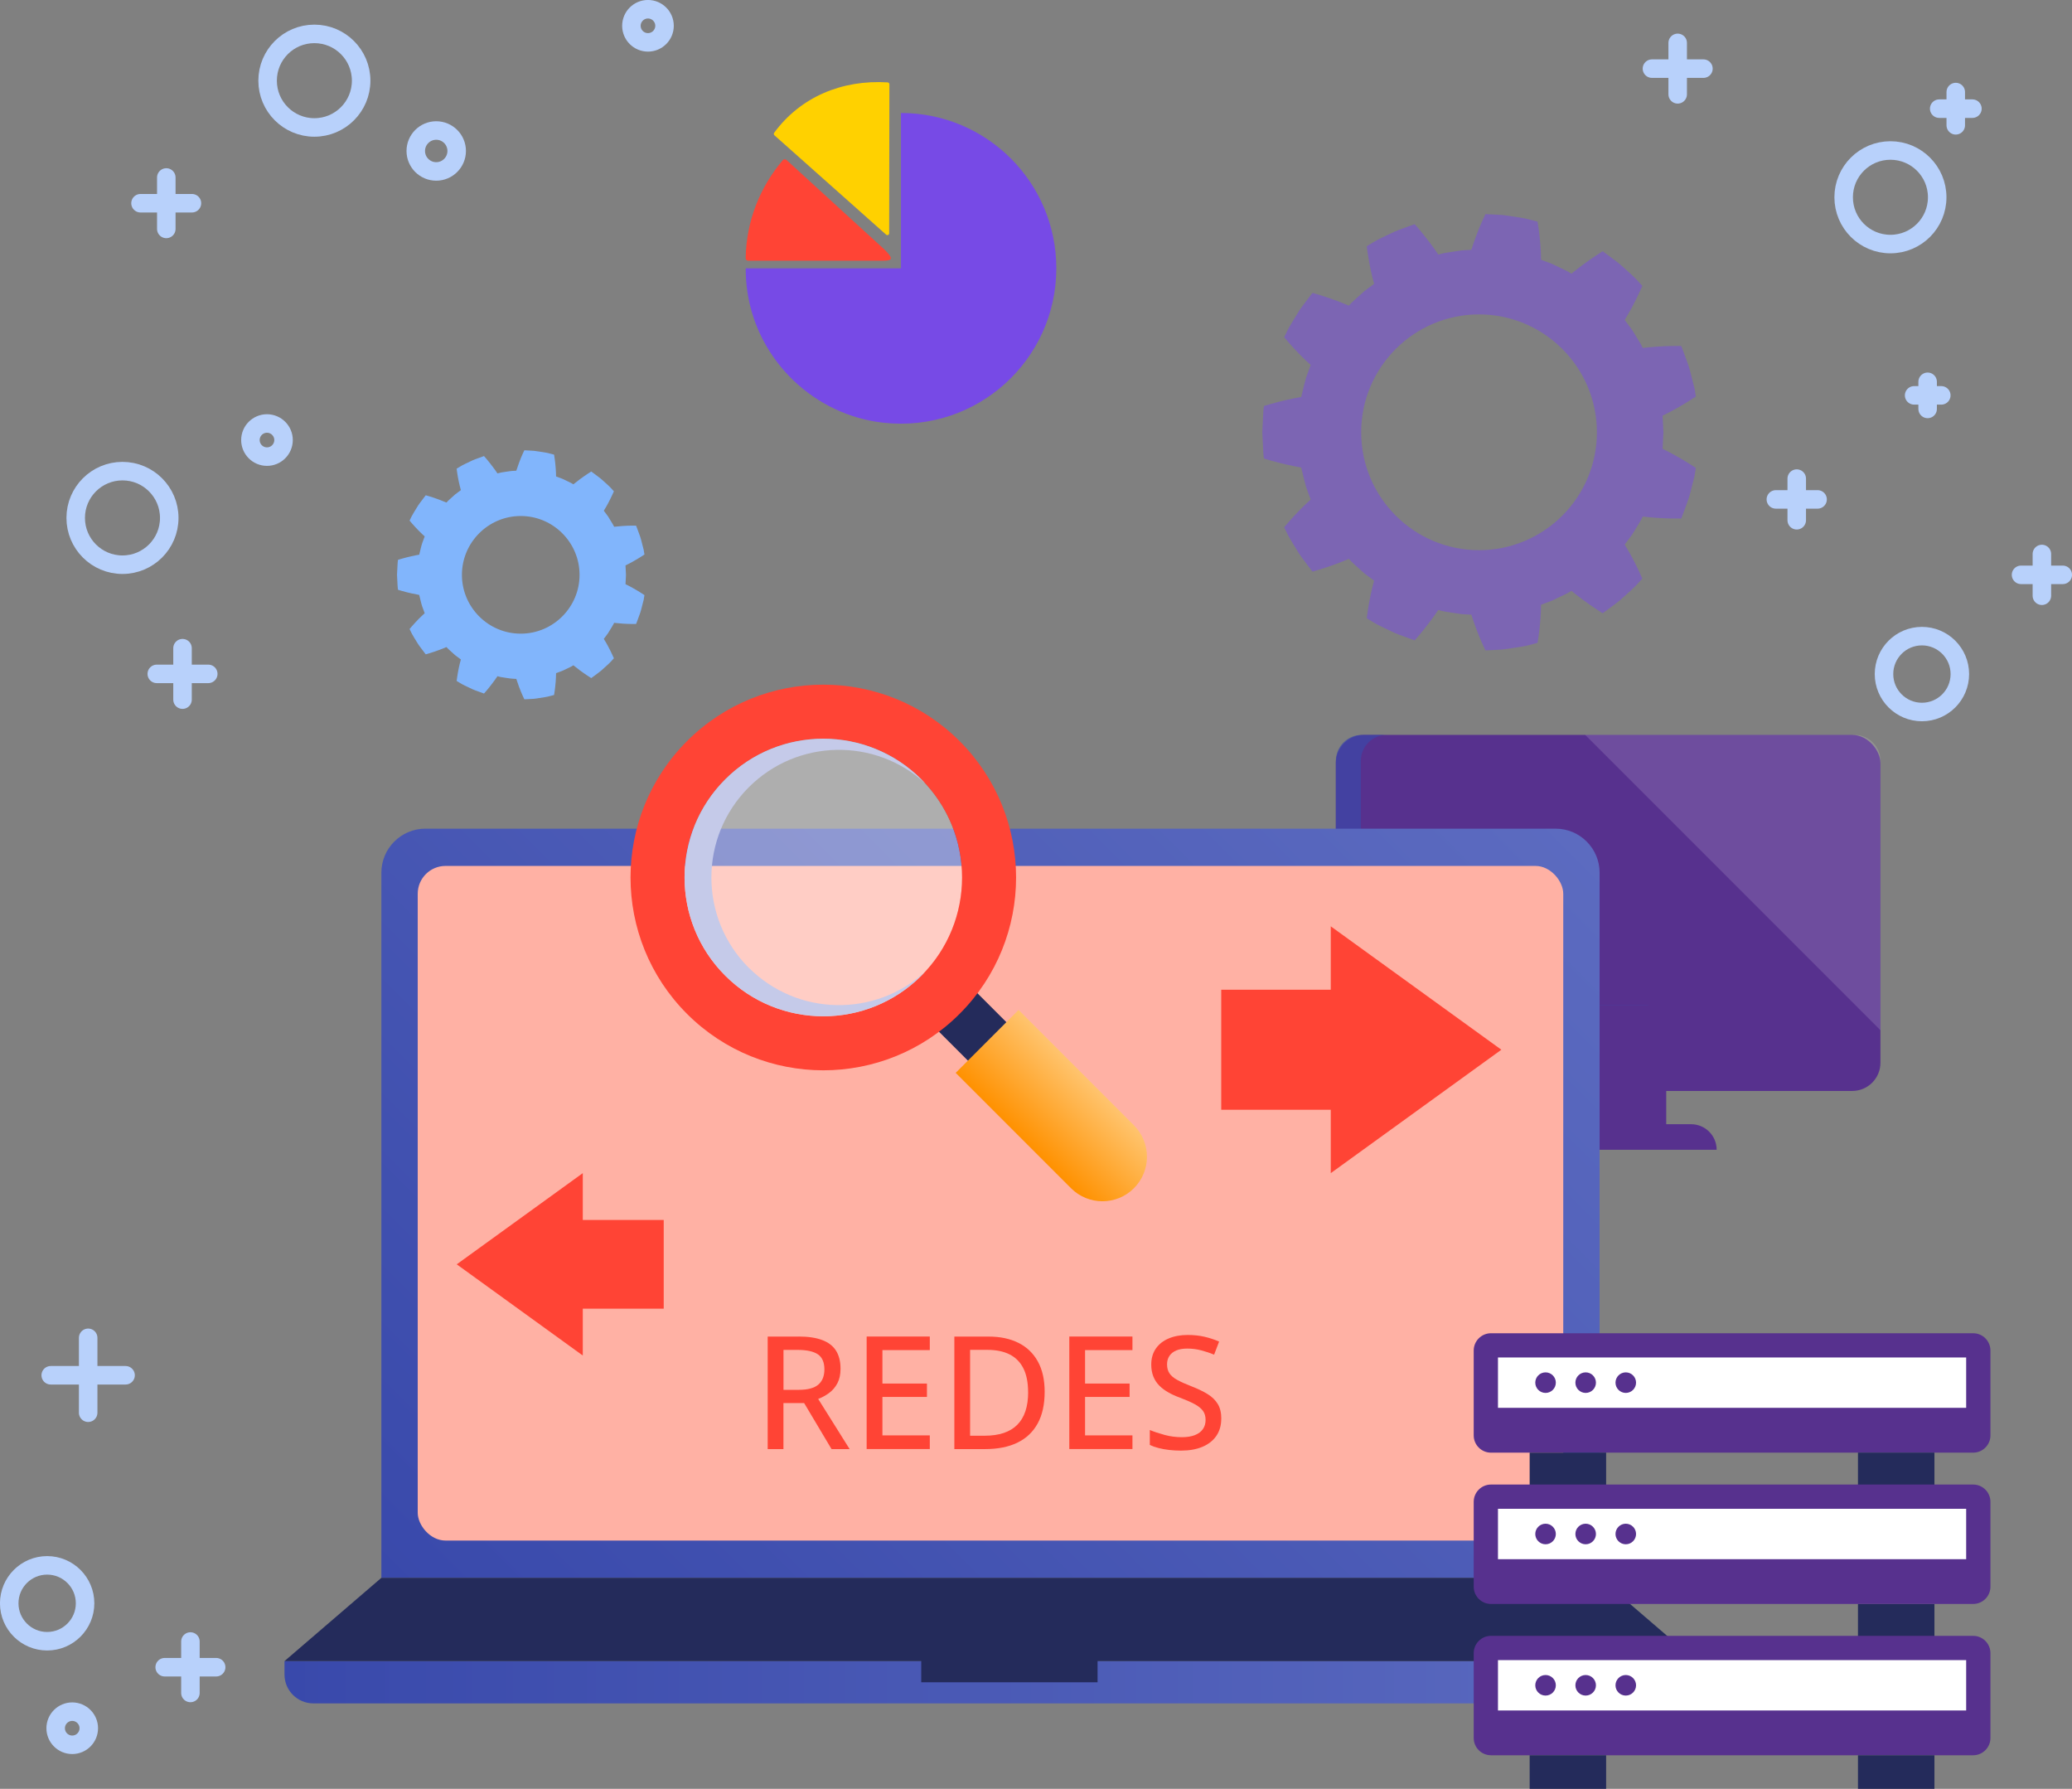 <?xml version="1.0" encoding="UTF-8"?>
<svg xmlns="http://www.w3.org/2000/svg" xmlns:xlink="http://www.w3.org/1999/xlink" viewBox="0 0 435.46 375.86">
  <rect x="0" y="0" width="435.46" height="375.86" fill="#808080" stroke="none"/>
  <defs>
    <style>
      .cls-1 {
        opacity: .36;
      }

      .cls-1, .cls-2 {
        fill: #fff;
      }

      .cls-1, .cls-3, .cls-4 {
        mix-blend-mode: overlay;
      }

      .cls-5 {
        fill: url(#linear-gradient-2);
      }

      .cls-6 {
        fill: #c5cae9;
      }

      .cls-6, .cls-7 {
        mix-blend-mode: multiply;
      }

      .cls-8 {
        isolation: isolate;
      }

      .cls-7 {
        fill: #3949ab;
        opacity: .66;
      }

      .cls-9 {
        stroke-width: 3.89px;
      }

      .cls-9, .cls-10, .cls-11 {
        fill: none;
        stroke: #b8d1fb;
        stroke-linecap: round;
        stroke-linejoin: round;
      }

      .cls-12 {
        fill: #ffb1a4;
      }

      .cls-13 {
        fill: #774ae6;
      }

      .cls-14 {
        fill: #ff4435;
      }

      .cls-15 {
        fill: #57318e;
      }

      .cls-3 {
        opacity: .14;
      }

      .cls-16 {
        fill: #81b5fc;
      }

      .cls-17 {
        fill: #ffd100;
      }

      .cls-18 {
        fill: url(#linear-gradient-3);
      }

      .cls-10 {
        stroke-width: 3.89px;
      }

      .cls-19 {
        fill: #242b5b;
      }

      .cls-20 {
        fill: url(#linear-gradient);
      }

      .cls-11 {
        stroke-width: 3.89px;
      }

      .cls-4 {
        opacity: .5;
      }
    </style>
    <linearGradient id="linear-gradient" x1="106.16" y1="357.53" x2="310.17" y2="153.52" gradientUnits="userSpaceOnUse">
      <stop offset="0" stop-color="#3949ab"/>
      <stop offset="1" stop-color="#5c6bc0"/>
    </linearGradient>
    <linearGradient id="linear-gradient-2" x1="59.79" y1="353.46" x2="356.55" y2="353.46" xlink:href="#linear-gradient"/>
    <linearGradient id="linear-gradient-3" x1="252.51" y1="208.42" x2="265.74" y2="221.64" gradientTransform="translate(7.85 493.35) rotate(-90)" gradientUnits="userSpaceOnUse">
      <stop offset="0" stop-color="#ff9100"/>
      <stop offset="1" stop-color="#ffc46e"/>
    </linearGradient>
  </defs>
  <g class="cls-8">
    <g id="OBJECTS">
      <g>
        <g>
          <g>
            <g>
              <line class="cls-10" x1="411.03" y1="19.34" x2="411.03" y2="26.33"/>
              <line class="cls-10" x1="407.55" y1="22.83" x2="414.53" y2="22.83"/>
            </g>
            <g>
              <line class="cls-10" x1="352.59" y1="9.01" x2="352.59" y2="19.82"/>
              <line class="cls-10" x1="347.18" y1="14.42" x2="358" y2="14.42"/>
            </g>
            <g>
              <line class="cls-10" x1="405.12" y1="80.22" x2="405.12" y2="85.92"/>
              <line class="cls-10" x1="402.28" y1="83.07" x2="407.99" y2="83.07"/>
            </g>
            <path class="cls-10" d="m387.47,41.45c0,5.43,4.4,9.83,9.83,9.83s9.83-4.4,9.83-9.83-4.4-9.83-9.83-9.83-9.83,4.4-9.83,9.83Z"/>
            <g>
              <line class="cls-10" x1="429.13" y1="125.17" x2="429.13" y2="116.4"/>
              <line class="cls-10" x1="433.52" y1="120.78" x2="424.75" y2="120.78"/>
            </g>
            <g>
              <line class="cls-10" x1="377.61" y1="109.31" x2="377.61" y2="100.56"/>
              <line class="cls-10" x1="381.99" y1="104.93" x2="373.22" y2="104.93"/>
            </g>
            <circle class="cls-11" cx="403.92" cy="141.63" r="7.97"/>
          </g>
          <g>
            <g>
              <line class="cls-10" x1="18.53" y1="281.09" x2="18.53" y2="296.83"/>
              <line class="cls-10" x1="10.66" y1="288.96" x2="26.39" y2="288.96"/>
            </g>
            <g>
              <line class="cls-10" x1="40.02" y1="344.9" x2="40.02" y2="355.71"/>
              <line class="cls-10" x1="34.61" y1="350.3" x2="45.43" y2="350.3"/>
            </g>
            <path class="cls-10" d="m17.88,336.87c0-4.4-3.57-7.97-7.97-7.97s-7.97,3.57-7.97,7.97,3.57,7.97,7.97,7.97,7.97-3.57,7.97-7.97Z"/>
            <path class="cls-10" d="m18.66,363.12c0-1.92-1.56-3.48-3.48-3.48s-3.48,1.56-3.48,3.48,1.56,3.48,3.48,3.48,3.48-1.56,3.48-3.48Z"/>
          </g>
          <g>
            <g>
              <line class="cls-10" x1="38.36" y1="136.19" x2="38.36" y2="147"/>
              <line class="cls-10" x1="32.95" y1="141.59" x2="43.77" y2="141.59"/>
            </g>
            <g>
              <line class="cls-10" x1="34.95" y1="37.29" x2="34.95" y2="48.1"/>
              <line class="cls-10" x1="29.53" y1="42.7" x2="40.34" y2="42.7"/>
            </g>
            <circle class="cls-9" cx="25.74" cy="108.82" r="9.83"/>
            <path class="cls-10" d="m56.24,16.95c0,5.43,4.4,9.83,9.83,9.83s9.83-4.4,9.83-9.83-4.4-9.83-9.83-9.83-9.83,4.4-9.83,9.83Z"/>
            <path class="cls-10" d="m87.38,31.72c0,2.38,1.93,4.3,4.3,4.3s4.3-1.93,4.3-4.3-1.93-4.3-4.3-4.3-4.3,1.93-4.3,4.3Z"/>
            <path class="cls-10" d="m59.59,92.46c0-1.92-1.56-3.48-3.48-3.48s-3.48,1.56-3.48,3.48,1.56,3.48,3.48,3.48,3.48-1.56,3.48-3.48Z"/>
            <path class="cls-10" d="m139.66,5.42c0-1.92-1.56-3.48-3.48-3.48s-3.48,1.56-3.48,3.48,1.56,3.48,3.48,3.48,3.48-1.56,3.48-3.48Z"/>
          </g>
        </g>
        <g class="cls-4">
          <path class="cls-13" d="m349.42,94.33s0-.05,0-.08c.1-2.05.17-3.42.17-3.42,0,0-.07-1.37-.17-3.42,0-.02,0-.05,0-.08.81-.38,1.76-.87,2.7-1.4,2.16-1.19,4.28-2.6,4.28-2.6,0,0-.11-.69-.27-1.71-.26-1.01-.6-2.36-.94-3.7-.35-1.35-.9-2.63-1.24-3.61-.18-.49-.33-.9-.44-1.18-.11-.28-.19-.44-.19-.44,0,0-2.57-.04-5.05.14-1.09.07-2.15.18-3.01.28-.01-.02-.03-.05-.04-.07-.44-.93-.95-1.63-1.24-2.15-.31-.51-.49-.81-.49-.81,0,0-.18-.29-.5-.8-.36-.48-.87-1.17-1.49-1.99-.01-.02-.03-.04-.05-.07.46-.75,1.01-1.68,1.54-2.66,1.16-2.16,2.17-4.49,2.17-4.49,0,0-.47-.51-1.17-1.28-.7-.77-1.77-1.66-2.78-2.6-1-.97-2.17-1.73-2.99-2.37-.84-.62-1.39-1.03-1.39-1.03,0,0-2.19,1.36-4.18,2.85-.88.65-1.72,1.31-2.39,1.86-.02-.01-.05-.03-.07-.04-.86-.57-1.67-.87-2.2-1.15-.54-.26-.85-.41-.85-.41,0,0-.31-.15-.85-.41-.55-.24-1.36-.51-2.33-.87-.02,0-.05-.02-.08-.03-.02-.88-.06-1.96-.14-3.07-.18-2.49-.6-4.96-.6-4.96,0,0-.67-.17-1.68-.43-1-.3-2.38-.46-3.75-.68-.69-.1-1.37-.22-2.02-.28-.65-.04-1.25-.07-1.77-.1-1.04-.05-1.73-.08-1.73-.08,0,0-1.1,2.23-1.97,4.62-.39,1.03-.73,2.05-1,2.89-.03,0-.06,0-.08,0-1.03.06-1.89.06-2.48.19-.59.09-.93.14-.93.14,0,0-.34.05-.93.14-.59.09-1.45.2-2.44.49-.02,0-.05.01-.08.02-.49-.72-1.1-1.6-1.77-2.47-.75-1-1.55-1.98-2.16-2.72-.62-.74-1.04-1.19-1.04-1.19,0,0-.65.24-1.63.59-.97.37-2.3.79-3.54,1.43-1.24.62-2.53,1.16-3.41,1.72-.89.54-1.49.9-1.49.9,0,0,.31,2.51.82,4.92.23,1.09.5,2.14.73,2.98-.02.02-.05.03-.07.05-.82.62-1.51,1.13-1.99,1.49-.44.4-.7.63-.7.63,0,0-.25.23-.7.63-.42.42-1.12.94-1.79,1.72-.02.02-.04.04-.06.06-.8-.34-1.79-.74-2.82-1.12-2.33-.87-4.81-1.56-4.81-1.56,0,0-.12.13-.3.37-.18.24-.44.59-.76,1-.6.85-1.52,1.9-2.2,3.11-.71,1.19-1.47,2.36-1.94,3.28-.46.94-.76,1.56-.76,1.56,0,0,1.62,1.96,3.35,3.7.77.79,1.57,1.53,2.22,2.12,0,.02-.02.05-.03.07-.35.97-.65,1.77-.85,2.34-.11.28-.16.51-.2.67-.04.16-.06.24-.06.24,0,0-.37,1.32-.83,3.33,0,.02,0,.05-.01.08-.85.15-1.9.35-2.96.59-2.42.53-4.87,1.3-4.87,1.3,0,0-.14.68-.17,1.72-.05,1.04-.12,2.42-.19,3.8.07,1.38.13,2.77.19,3.8.03,1.04.17,1.72.17,1.72,0,0,2.45.77,4.87,1.3,1.06.24,2.11.44,2.96.59,0,.02,0,.06.01.08.46,2,.83,3.33.83,3.33,0,0,.02.08.06.24.04.16.09.39.2.67.21.56.5,1.37.85,2.34,0,.02.02.05.03.07-.65.59-1.45,1.33-2.22,2.12-1.73,1.75-3.35,3.7-3.35,3.7,0,0,.3.62.76,1.56.48.93,1.23,2.09,1.94,3.28.69,1.21,1.61,2.26,2.2,3.11.31.41.57.76.76,1,.18.24.3.37.3.37,0,0,2.48-.69,4.81-1.56,1.03-.37,2.02-.78,2.82-1.12.02.02.04.04.06.06.67.78,1.37,1.3,1.79,1.72.44.4.7.63.7.63,0,0,.25.23.7.63.48.36,1.17.87,1.99,1.49.02.02.04.03.07.05-.23.85-.5,1.9-.73,2.98-.51,2.41-.82,4.92-.82,4.92,0,0,.59.36,1.49.9.88.56,2.17,1.1,3.41,1.72,1.23.64,2.57,1.06,3.54,1.43.98.35,1.63.59,1.63.59,0,0,.42-.45,1.04-1.19.62-.73,1.41-1.72,2.16-2.72.67-.88,1.28-1.75,1.77-2.47.02,0,.05.01.08.02.99.29,1.84.4,2.44.49.59.09.93.14.93.14,0,0,.34.05.93.14.59.13,1.45.12,2.48.19.03,0,.06,0,.08,0,.27.83.61,1.85,1,2.89.87,2.39,1.97,4.62,1.97,4.62,0,0,.69-.03,1.73-.08.52-.03,1.12-.06,1.77-.1.65-.06,1.33-.18,2.02-.28,1.37-.22,2.75-.38,3.75-.68,1.01-.26,1.68-.43,1.68-.43,0,0,.43-2.47.6-4.96.08-1.11.12-2.19.14-3.07.03,0,.05-.02.08-.03.96-.36,1.78-.64,2.33-.87.54-.26.85-.41.85-.41,0,0,.31-.15.85-.41.53-.28,1.34-.58,2.2-1.15.02-.01.05-.03.07-.04.67.55,1.51,1.22,2.39,1.86,2,1.49,4.18,2.85,4.18,2.85,0,0,.56-.41,1.39-1.03.82-.64,1.99-1.4,2.99-2.37,1.02-.94,2.08-1.84,2.78-2.6.7-.77,1.17-1.28,1.17-1.28,0,0-1.01-2.33-2.17-4.49-.53-.98-1.08-1.91-1.54-2.66.02-.02.03-.04.05-.07.62-.82,1.13-1.51,1.49-1.99.32-.51.5-.8.5-.8,0,0,.18-.29.49-.81.29-.52.8-1.22,1.24-2.15.01-.02.03-.05.04-.07.86.1,1.92.21,3.01.28,2.48.18,5.05.14,5.05.14,0,0,.09-.15.19-.44.11-.28.26-.69.44-1.18.34-.99.89-2.27,1.24-3.61.34-1.35.69-2.69.94-3.7.16-1.03.27-1.71.27-1.71,0,0-2.12-1.42-4.28-2.6-.94-.53-1.9-1.02-2.7-1.4Zm-38.58,21.27c-13.66,0-24.77-11.11-24.77-24.77s11.11-24.77,24.77-24.77,24.77,11.11,24.77,24.77-11.11,24.77-24.77,24.77Z"/>
        </g>
        <g>
          <rect class="cls-15" x="280.74" y="154.41" width="114.46" height="74.81" rx="5.92" ry="5.92"/>
          <path class="cls-7" d="m286,223.77v-63.91c0-3.01,2.44-5.45,5.45-5.45h-5.25c-3.01,0-5.45,2.44-5.45,5.45v63.91c0,3.01,2.44,5.45,5.45,5.45h5.25c-3.01,0-5.45-2.44-5.45-5.45Z"/>
          <path class="cls-7" d="m346.16,211.21h-20.87c-.98,0-1.77.79-1.77,1.77v16.23h24.41v-16.23c0-.98-.79-1.77-1.77-1.77Z"/>
          <path class="cls-15" d="m355.41,236.21h-5.23v-23.23c0-.98-.79-1.77-1.77-1.77h-20.87c-.98,0-1.77.79-1.77,1.77v23.23h-5.23c-2.97,0-5.37,2.41-5.37,5.37h45.61c0-2.97-2.41-5.37-5.37-5.37Z"/>
          <g class="cls-3">
            <path class="cls-2" d="m395.21,159.85c0-3.01-2.44-5.45-5.45-5.45h-56.62l62.06,62.06v-56.62Z"/>
          </g>
        </g>
        <g>
          <path class="cls-20" d="m89.41,174.11h237.51c5.11,0,9.26,4.15,9.26,9.26v148.15H80.15v-148.15c0-5.11,4.15-9.26,9.26-9.26Z"/>
          <rect class="cls-12" x="87.79" y="181.94" width="240.75" height="141.75" rx="5.85" ry="5.85"/>
          <path class="cls-5" d="m59.79,349.02h296.76v2.82c0,3.34-2.71,6.06-6.06,6.06H65.85c-3.34,0-6.06-2.71-6.06-6.06v-2.82h0Z"/>
          <polygon class="cls-19" points="336.19 331.52 80.15 331.52 59.79 349.02 193.61 349.02 193.61 353.46 230.67 353.46 230.67 349.02 356.55 349.02 336.19 331.52"/>
        </g>
        <g>
          <g>
            <path class="cls-15" d="m313.35,280.13h101.34c2,0,3.63,1.63,3.63,3.63v17.83c0,2-1.63,3.63-3.63,3.63h-101.34c-2,0-3.63-1.62-3.63-3.63v-17.83c0-2,1.63-3.63,3.63-3.63Z"/>
            <path class="cls-2" d="m314.82,285.22v10.58h98.4v-10.58h-98.4Zm10,7.45c-1.19,0-2.16-.97-2.16-2.16s.97-2.16,2.16-2.16,2.16.97,2.16,2.16-.97,2.16-2.16,2.16Zm8.43,0c-1.19,0-2.16-.97-2.16-2.16s.97-2.16,2.16-2.16,2.16.97,2.16,2.16-.97,2.16-2.16,2.16Zm8.43,0c-1.19,0-2.16-.97-2.16-2.16s.97-2.16,2.16-2.16,2.16.97,2.16,2.16-.97,2.16-2.16,2.16Z"/>
            <g>
              <rect class="cls-19" x="321.48" y="305.21" width="16.07" height="7.06"/>
              <rect class="cls-19" x="390.48" y="305.21" width="16.07" height="7.06"/>
            </g>
          </g>
          <g>
            <g>
              <rect class="cls-19" x="321.48" y="337.01" width="16.07" height="7.06"/>
              <rect class="cls-19" x="390.48" y="337.01" width="16.07" height="7.06"/>
            </g>
            <path class="cls-15" d="m313.35,311.92h101.34c2,0,3.63,1.63,3.63,3.63v17.83c0,2-1.63,3.63-3.63,3.63h-101.34c-2,0-3.63-1.62-3.63-3.63v-17.83c0-2,1.62-3.63,3.63-3.63Z"/>
            <path class="cls-2" d="m314.82,317.02v10.58h98.4v-10.58h-98.4Zm10,7.45c-1.19,0-2.16-.97-2.16-2.16s.97-2.16,2.16-2.16,2.16.97,2.16,2.16-.97,2.16-2.16,2.16Zm8.43,0c-1.19,0-2.16-.97-2.16-2.16s.97-2.16,2.16-2.16,2.16.97,2.16,2.16-.97,2.16-2.16,2.16Zm8.43,0c-1.19,0-2.16-.97-2.16-2.16s.97-2.16,2.16-2.16,2.16.97,2.16,2.16-.97,2.16-2.16,2.16Z"/>
          </g>
          <g>
            <path class="cls-15" d="m313.35,343.71h101.34c2,0,3.63,1.63,3.63,3.63v17.83c0,2-1.63,3.63-3.63,3.63h-101.34c-2,0-3.63-1.62-3.63-3.63v-17.83c0-2,1.63-3.63,3.63-3.63Z"/>
            <path class="cls-2" d="m314.82,348.81v10.58h98.4v-10.58h-98.4Zm10,7.45c-1.19,0-2.16-.97-2.16-2.16s.97-2.16,2.16-2.16,2.16.97,2.16,2.16-.97,2.16-2.16,2.16Zm8.43,0c-1.19,0-2.16-.97-2.16-2.16s.97-2.16,2.16-2.16,2.16.97,2.16,2.16-.97,2.16-2.16,2.16Zm8.43,0c-1.19,0-2.16-.97-2.16-2.16s.97-2.16,2.16-2.16,2.16.97,2.16,2.16-.97,2.16-2.16,2.16Z"/>
            <g>
              <rect class="cls-19" x="321.48" y="368.8" width="16.07" height="7.06"/>
              <rect class="cls-19" x="390.48" y="368.8" width="16.07" height="7.06"/>
            </g>
          </g>
        </g>
        <g>
          <rect class="cls-19" x="202.07" y="207.71" width="11.43" height="22.86" transform="translate(-94.09 211.11) rotate(-45)"/>
          <circle class="cls-1" cx="173.03" cy="184.38" r="29.16"/>
          <path class="cls-14" d="m144.38,155.72c-15.82,15.82-15.82,41.48,0,57.3,15.82,15.82,41.48,15.82,57.3,0s15.82-41.48,0-57.3c-15.82-15.82-41.48-15.82-57.3,0Zm49.27,8.03c11.39,11.39,11.39,29.86,0,41.24-11.39,11.39-29.86,11.39-41.24,0-11.39-11.39-11.39-29.86,0-41.24,11.39-11.39,29.86-11.39,41.24,0Z"/>
          <path class="cls-6" d="m157.37,203.35c-10.48-10.48-10.48-27.46,0-37.94,10.2-10.2,26.57-10.47,37.09-.81-.26-.29-.53-.57-.81-.85-11.39-11.39-29.86-11.39-41.24,0-11.39,11.39-11.39,29.86,0,41.24,11.39,11.39,29.86,11.39,41.24,0,.28-.28.54-.56.81-.85-10.53,9.66-26.89,9.39-37.09-.81Z"/>
          <path class="cls-18" d="m238.31,249.66h0c-3.65,3.65-9.57,3.65-13.22,0l-24.24-24.24,13.22-13.22,24.24,24.24c3.65,3.65,3.65,9.57,0,13.22Z"/>
        </g>
        <polygon class="cls-14" points="315.53 220.56 279.68 194.63 279.68 207.95 256.66 207.95 256.66 233.18 279.68 233.18 279.68 246.49 315.53 220.56"/>
        <polygon class="cls-14" points="95.99 265.65 122.48 284.81 122.48 274.97 139.49 274.97 139.49 256.33 122.48 256.33 122.48 246.49 95.99 265.65"/>
        <g>
          <path class="cls-14" d="m167.86,280.82c1.99,0,3.64.25,4.94.74,1.3.49,2.27,1.23,2.9,2.23s.95,2.26.95,3.79c0,1.21-.22,2.23-.66,3.06s-1.02,1.51-1.74,2.04-1.48.94-2.3,1.25l6.61,10.54h-3.8l-5.76-9.67h-4.35v9.67h-3.31v-23.64h6.52Zm-.21,2.81h-2.99v8.39h3.22c1.86,0,3.23-.36,4.09-1.09s1.29-1.8,1.29-3.23-.46-2.53-1.37-3.14-2.33-.93-4.24-.93Z"/>
          <path class="cls-14" d="m195.41,304.46h-13.27v-23.64h13.27v2.85h-9.96v7.03h9.36v2.81h-9.36v8.08h9.96v2.86Z"/>
          <path class="cls-14" d="m219.55,292.42c0,2.66-.49,4.89-1.47,6.67-.98,1.78-2.4,3.13-4.26,4.03-1.86.9-4.12,1.35-6.77,1.35h-6.48v-23.64h7.21c2.41,0,4.5.44,6.26,1.32,1.76.88,3.12,2.18,4.07,3.9.96,1.72,1.44,3.85,1.44,6.38Zm-3.48.1c0-2.03-.33-3.7-.99-5.01s-1.62-2.29-2.89-2.93c-1.27-.64-2.83-.96-4.67-.96h-3.64v18.04h3.06c3.05,0,5.34-.77,6.86-2.3s2.28-3.81,2.28-6.84Z"/>
          <path class="cls-14" d="m238,304.46h-13.27v-23.64h13.27v2.85h-9.96v7.03h9.36v2.81h-9.36v8.08h9.96v2.86Z"/>
          <path class="cls-14" d="m256.66,298.11c0,1.4-.35,2.6-1.04,3.6s-1.67,1.76-2.93,2.29c-1.26.53-2.76.79-4.49.79-.87,0-1.71-.05-2.5-.14-.79-.09-1.53-.22-2.21-.4-.68-.17-1.29-.39-1.84-.65v-3.14c.89.37,1.93.71,3.1,1.03,1.17.32,2.39.48,3.64.48,1.09,0,2-.15,2.74-.44.74-.3,1.3-.71,1.67-1.25.38-.54.57-1.19.57-1.94s-.18-1.39-.55-1.9c-.37-.51-.95-.98-1.74-1.41-.79-.43-1.83-.89-3.11-1.37-.89-.32-1.71-.69-2.44-1.11s-1.37-.89-1.9-1.43c-.53-.54-.95-1.17-1.24-1.9-.29-.73-.44-1.57-.44-2.51,0-1.3.32-2.42.96-3.35.64-.93,1.54-1.64,2.69-2.13,1.15-.49,2.49-.74,4.01-.74,1.25,0,2.42.12,3.5.37s2.12.59,3.1,1.02l-1.05,2.75c-.92-.38-1.84-.68-2.76-.92-.93-.24-1.89-.36-2.88-.36-.92,0-1.69.13-2.32.4-.63.27-1.11.65-1.44,1.15-.33.5-.49,1.08-.49,1.76,0,.77.17,1.4.52,1.91.34.51.89.96,1.63,1.37.74.41,1.71.85,2.91,1.31,1.35.52,2.49,1.07,3.44,1.65s1.66,1.28,2.16,2.1.74,1.85.74,3.1Z"/>
        </g>
        <path class="cls-16" d="m131.46,122.78s0-.03,0-.04c.06-1.17.1-1.95.1-1.95,0,0-.04-.78-.1-1.95,0-.01,0-.03,0-.04.46-.22,1.01-.5,1.54-.8,1.23-.68,2.44-1.49,2.44-1.49,0,0-.06-.39-.16-.98-.15-.58-.34-1.35-.54-2.11-.2-.77-.52-1.5-.71-2.06-.1-.28-.19-.51-.25-.67-.06-.16-.11-.25-.11-.25,0,0-1.47-.02-2.88.08-.62.04-1.23.1-1.72.16,0-.01-.01-.03-.02-.04-.25-.53-.54-.93-.71-1.23-.18-.29-.28-.46-.28-.46,0,0-.1-.17-.28-.46-.2-.27-.5-.67-.85-1.14,0-.01-.02-.02-.03-.04.26-.43.58-.96.88-1.52.66-1.23,1.24-2.56,1.24-2.56,0,0-.27-.29-.67-.73-.4-.44-1.01-.95-1.59-1.49-.57-.55-1.24-.98-1.7-1.35-.48-.35-.8-.59-.8-.59,0,0-1.25.78-2.39,1.63-.5.37-.98.75-1.36,1.06-.01,0-.03-.02-.04-.02-.49-.32-.96-.49-1.26-.66-.31-.15-.48-.23-.48-.23,0,0-.18-.08-.49-.23-.31-.13-.78-.29-1.33-.5-.01,0-.03-.01-.04-.02-.01-.5-.03-1.12-.08-1.75-.1-1.42-.34-2.83-.34-2.83,0,0-.38-.1-.96-.25-.57-.17-1.36-.26-2.14-.39-.39-.06-.78-.12-1.15-.16-.37-.02-.72-.04-1.01-.06-.59-.03-.99-.05-.99-.05,0,0-.63,1.27-1.12,2.64-.22.59-.42,1.17-.57,1.65-.01,0-.03,0-.05,0-.59.04-1.08.04-1.41.11-.34.05-.53.08-.53.08,0,0-.19.03-.53.08-.34.05-.82.11-1.39.28-.01,0-.03,0-.05.01-.28-.41-.63-.91-1.01-1.41-.43-.57-.88-1.13-1.23-1.55-.35-.42-.59-.68-.59-.68,0,0-.37.13-.93.34-.56.21-1.32.45-2.02.82-.71.35-1.44.66-1.95.98-.51.31-.85.51-.85.51,0,0,.17,1.43.47,2.81.13.62.29,1.22.42,1.7-.01,0-.03.02-.04.03-.47.35-.86.65-1.14.85-.25.23-.4.36-.4.36,0,0-.14.13-.4.36-.24.24-.64.53-1.02.98,0,.01-.02.02-.03.03-.46-.19-1.02-.42-1.61-.64-1.33-.5-2.74-.89-2.74-.89,0,0-.07.07-.17.21-.1.14-.25.34-.43.57-.34.49-.87,1.08-1.26,1.78-.41.68-.84,1.35-1.11,1.87-.26.53-.43.89-.43.89,0,0,.93,1.12,1.91,2.11.44.45.89.87,1.27,1.21,0,.01-.01.03-.02.04-.2.55-.37,1.01-.49,1.33-.06.16-.09.29-.12.38s-.04.14-.04.14c0,0-.21.76-.47,1.9,0,.01,0,.03,0,.05-.49.08-1.08.2-1.69.34-1.38.3-2.78.74-2.78.74,0,0-.08.39-.1.98-.03.59-.07,1.38-.11,2.17.04.79.08,1.58.11,2.17.02.59.1.98.1.98,0,0,1.4.44,2.78.74.61.14,1.2.25,1.69.34,0,.01,0,.03,0,.05.26,1.14.47,1.9.47,1.9,0,0,.01.05.04.14s.05.22.12.38c.12.32.29.78.49,1.33,0,.01.01.03.02.04-.37.34-.83.76-1.27,1.21-.98,1-1.91,2.11-1.91,2.11,0,0,.17.36.43.89.27.53.7,1.2,1.11,1.87.39.69.92,1.29,1.26,1.78.18.24.33.43.43.57.1.14.17.21.17.21,0,0,1.41-.39,2.74-.89.59-.21,1.15-.44,1.61-.64,0,.01.02.02.03.03.38.45.78.74,1.02.98.25.23.4.36.4.36,0,0,.14.13.4.36.27.21.67.5,1.14.85.01,0,.03.02.04.03-.13.48-.29,1.08-.42,1.7-.29,1.37-.47,2.81-.47,2.81,0,0,.34.2.85.51.5.32,1.24.63,1.95.98.7.37,1.46.61,2.02.82.56.2.93.34.93.34,0,0,.24-.26.59-.68.35-.42.81-.98,1.23-1.55.38-.5.73-1,1.01-1.41.01,0,.03,0,.05.01.56.17,1.05.23,1.39.28.34.05.53.08.53.08,0,0,.19.03.53.08.34.07.83.07,1.41.11.01,0,.03,0,.05,0,.15.48.35,1.06.57,1.65.5,1.36,1.12,2.64,1.12,2.64,0,0,.39-.02.99-.05.3-.02.64-.04,1.01-.06.37-.03.76-.1,1.15-.16.78-.13,1.57-.22,2.14-.39.58-.15.96-.25.96-.25,0,0,.24-1.41.34-2.83.05-.63.07-1.25.08-1.75.01,0,.03-.01.04-.02.55-.21,1.01-.36,1.33-.5.31-.15.49-.23.49-.23,0,0,.18-.08.48-.23.3-.16.77-.33,1.26-.66.01,0,.03-.02.04-.02.38.31.86.69,1.36,1.06,1.14.85,2.39,1.63,2.39,1.63,0,0,.32-.24.8-.59.47-.37,1.13-.8,1.7-1.35.58-.54,1.19-1.05,1.59-1.49.4-.44.67-.73.67-.73,0,0-.57-1.33-1.24-2.56-.3-.56-.62-1.09-.88-1.52,0-.01.02-.02.03-.04.35-.47.64-.86.85-1.14.18-.29.28-.46.28-.46,0,0,.1-.17.28-.46.17-.3.46-.7.71-1.23,0-.01.01-.03.02-.04.49.06,1.1.12,1.72.16,1.42.1,2.88.08,2.88.08,0,0,.05-.09.11-.25.06-.16.15-.39.25-.67.19-.56.51-1.29.71-2.06.2-.77.39-1.54.54-2.11.09-.59.16-.98.16-.98,0,0-1.21-.81-2.44-1.49-.53-.3-1.08-.58-1.54-.8Zm-22.02,10.36c-6.82,0-12.36-5.55-12.36-12.36s5.55-12.36,12.36-12.36,12.36,5.55,12.36,12.36-5.55,12.36-12.36,12.36Z"/>
        <g>
          <path class="cls-17" d="m162.76,28.43l23.48,20.88c.24.21.62.04.63-.28l.05-31.32c0-.21-.16-.38-.36-.4-9.58-.59-18.31,3.03-23.86,10.59-.12.16-.09.4.06.53Z"/>
          <path class="cls-14" d="m164.53,33.64c-4.75,5.57-7.69,12.74-7.82,20.61,0,.29.24.54.54.53h28.24c2.39,0,2.13-.6.36-2.38l-20.57-18.8c-.22-.2-.56-.18-.75.04Z"/>
          <path class="cls-13" d="m189.35,23.74v32.64h-32.63c0,1.67.11,3.36.38,5.08,2.19,14.41,14.09,25.78,28.58,27.36,19.68,2.15,36.32-13.2,36.32-32.44,0-18.03-14.61-32.64-32.64-32.64Z"/>
        </g>
      </g>
    </g>
  </g>
</svg>